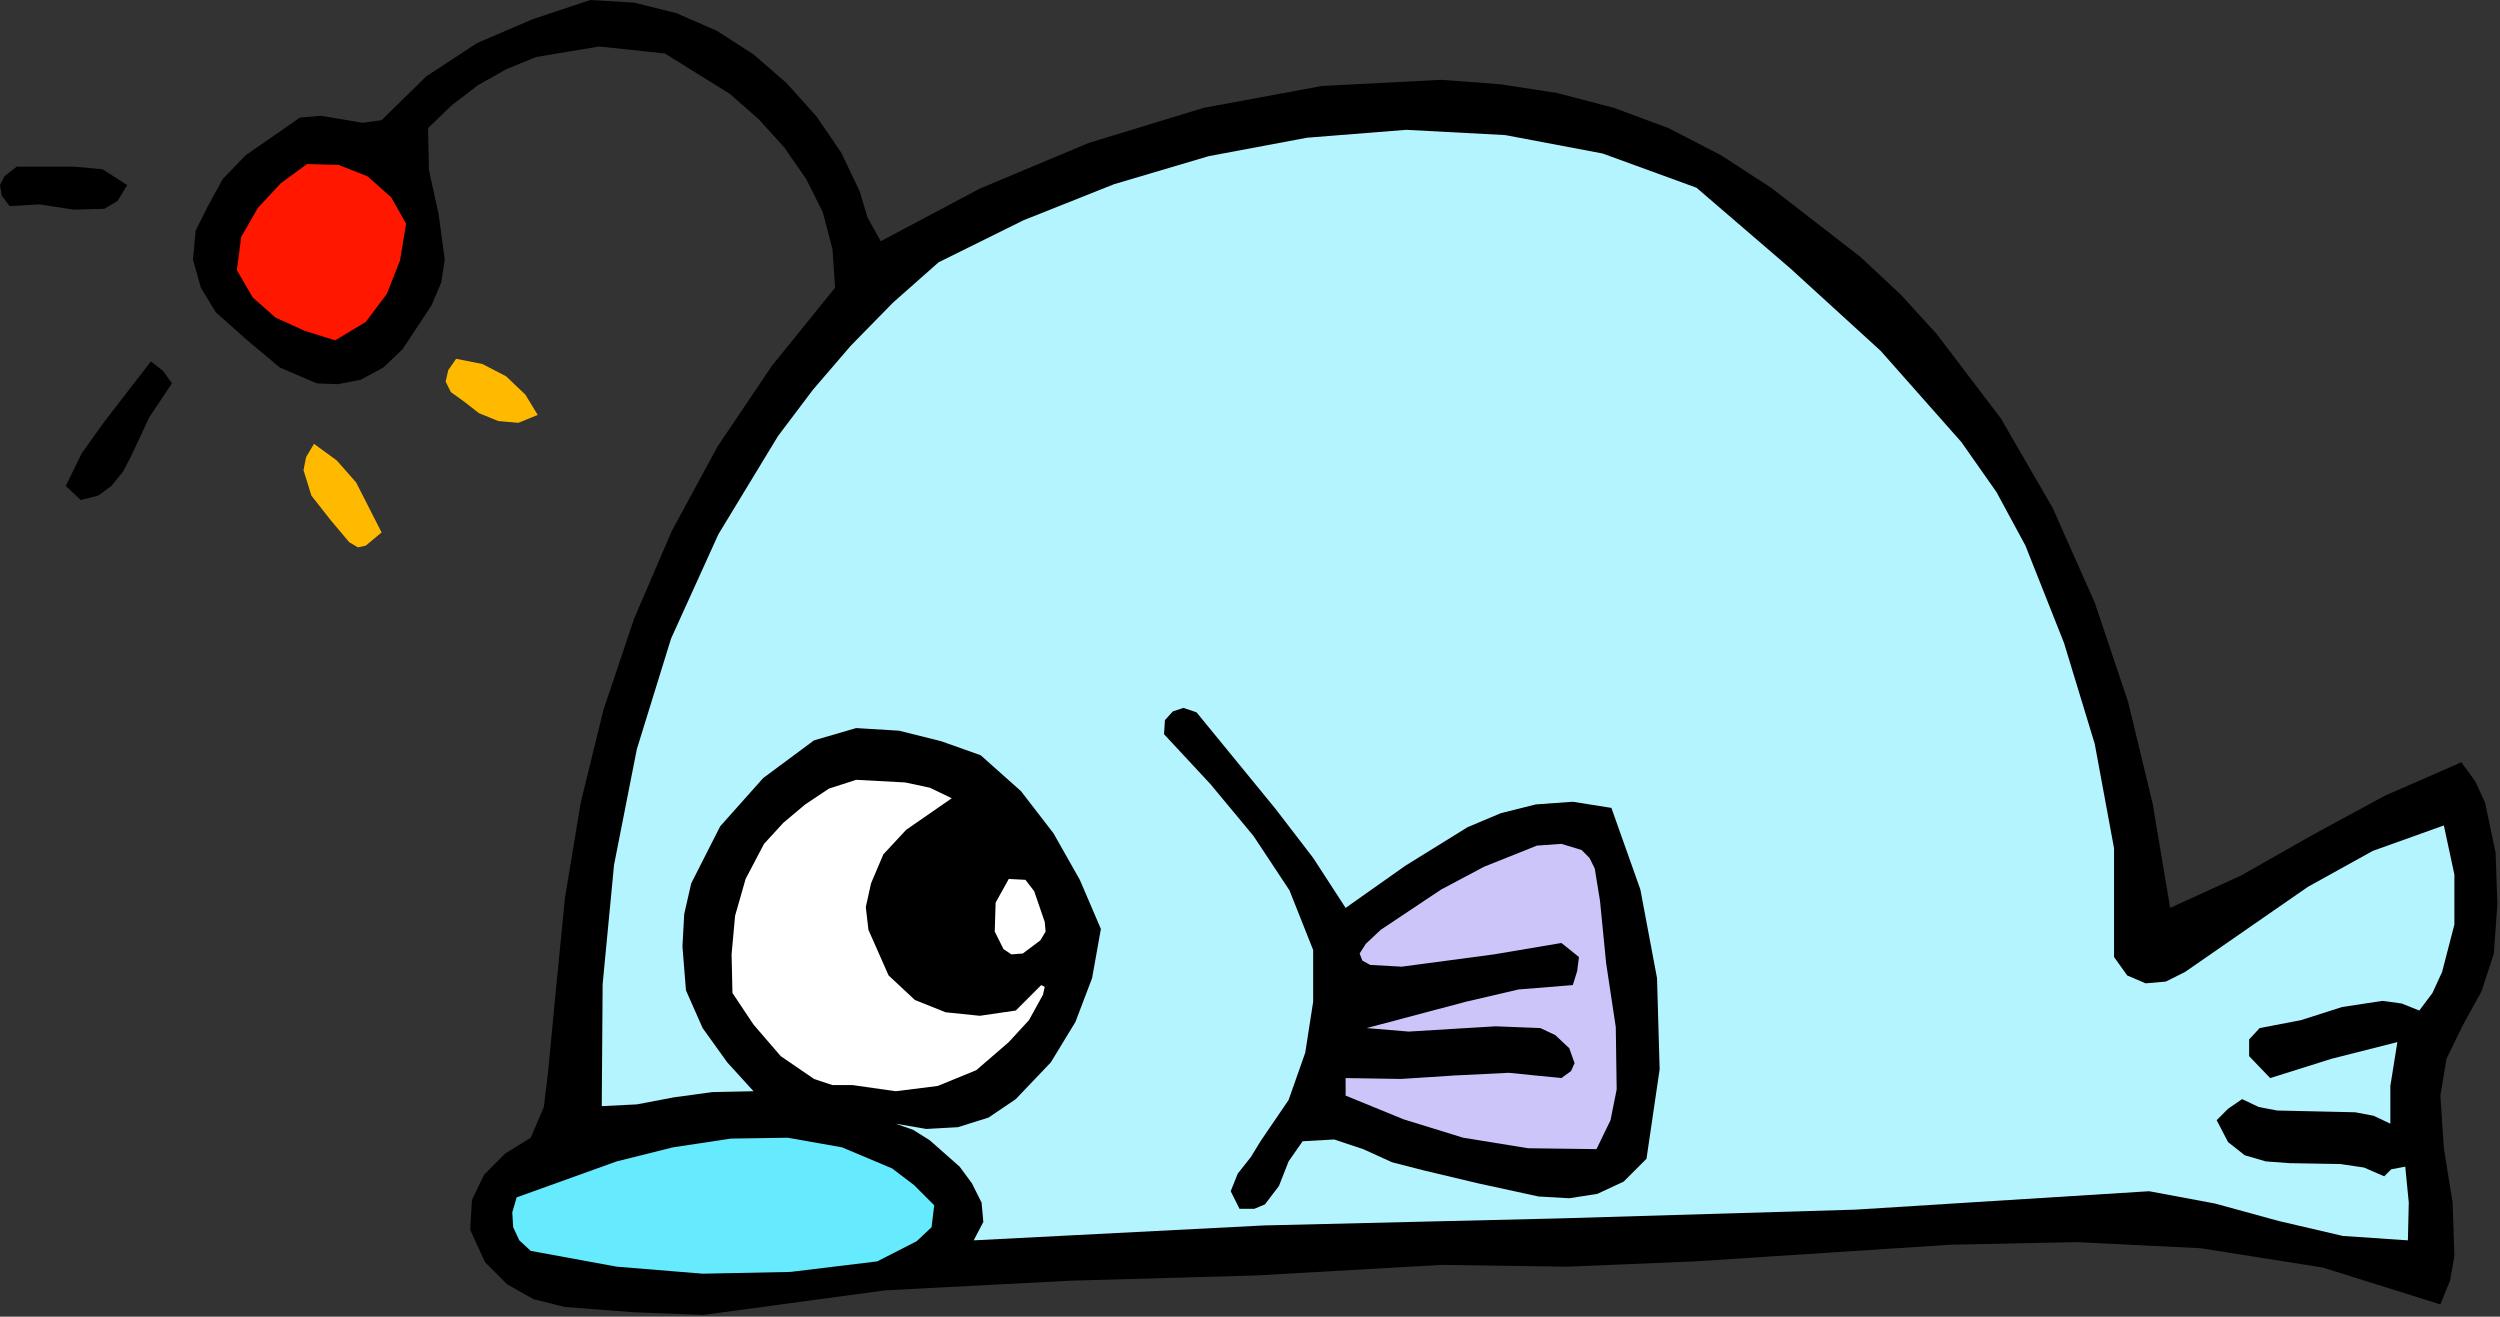 <?xml version="1.0" encoding="UTF-8" standalone="no"?>
<svg
   xmlns:dc="http://purl.org/dc/elements/1.1/"
   xmlns:cc="http://creativecommons.org/ns#"
   xmlns:rdf="http://www.w3.org/1999/02/22-rdf-syntax-ns#"
   xmlns:svg="http://www.w3.org/2000/svg"
   xmlns="http://www.w3.org/2000/svg"
   xmlns:sodipodi="http://sodipodi.sourceforge.net/DTD/sodipodi-0.dtd"
   xmlns:inkscape="http://www.inkscape.org/namespaces/inkscape"
   version="1.0"
   width="72.39mm"
   height="38.125mm"
   id="svg32"
   sodipodi:docname="JCHAR174.WMF">
  <rect width="100%" height="100%" fill="#333333" stroke="none"/>
  <sodipodi:namedview
     pagecolor="#ffffff"
     bordercolor="#666666"
     borderopacity="1"
     objecttolerance="10"
     gridtolerance="10"
     guidetolerance="10"
     inkscape:pageopacity="0"
     inkscape:pageshadow="2"
     inkscape:window-width="640"
     inkscape:window-height="480"
     id="namedview34" />
  <defs
     id="defs6">
    <clipPath
       clipPathUnits="userSpaceOnUse"
       id="clipWmfPath1">
      <path
         d="M 0,0 L 273.504,0 L 273.504,144 L 0,144 z"
         id="path2" />
    </clipPath>
    <pattern
       id="WMFhbasepattern"
       patternUnits="userSpaceOnUse"
       width="6"
       height="6"
       x="0"
       y="0" />
  </defs>
  <path
     style="fill:#000000;fill-rule:evenodd;fill-opacity:1;stroke:none;"
     clip-path="url(#clipWmfPath1)"
     d="  M 94.08,20.928   L 94.944,23.808   L 96.384,26.4   L 107.232,20.64   L 119.136,15.648   L 131.712,11.808   L 144.672,9.408   L 157.728,8.736   L 164.16,9.216   L 170.4,10.176   L 176.64,11.808   L 182.592,14.016   L 188.352,16.992   L 193.824,20.544   L 203.616,28.128   L 208.032,32.256   L 211.968,36.576   L 218.976,45.792   L 224.64,55.584   L 229.248,65.952   L 232.896,76.8   L 235.584,87.936   L 237.504,99.36   L 245.28,95.808   L 253.056,91.392   L 261.024,87.072   L 269.376,83.424   L 270.912,85.536   L 271.968,87.84   L 273.12,93.312   L 273.312,98.976   L 272.928,104.352   L 271.584,108.48   L 269.568,112.128   L 267.744,115.872   L 267.072,119.904   L 267.456,125.664   L 268.416,131.616   L 268.608,137.472   L 268.128,140.16   L 267.072,142.752   L 254.208,138.72   L 240.864,136.608   L 227.232,135.936   L 213.408,136.224   L 185.472,138.048   L 171.552,138.624   L 157.728,138.432   L 137.472,139.584   L 117.12,140.16   L 96.864,141.216   L 76.992,143.904   L 69.408,143.616   L 61.824,143.04   L 58.368,142.176   L 55.488,140.544   L 53.088,138.144   L 51.456,134.592   L 51.648,131.328   L 52.992,128.544   L 55.296,126.24   L 58.08,124.512   L 59.52,121.152   L 60,117.12   L 60.768,109.056   L 61.824,98.304   L 63.552,87.84   L 66.048,77.664   L 69.408,67.68   L 73.536,58.08   L 78.528,48.864   L 84.48,40.032   L 91.392,31.488   L 91.104,27.264   L 90.048,23.232   L 88.224,19.584   L 85.824,16.128   L 83.04,13.056   L 79.872,10.272   L 72.768,5.856   L 65.568,5.088   L 58.656,6.24   L 55.392,7.584   L 52.32,9.312   L 49.44,11.52   L 46.848,14.016   L 46.944,18.624   L 48,23.424   L 48.672,28.416   L 48.288,30.912   L 47.232,33.408   L 44.064,38.208   L 41.952,40.224   L 39.456,41.568   L 36.96,42.048   L 34.656,41.952   L 30.624,40.224   L 27.072,37.248   L 23.616,34.176   L 21.984,31.488   L 21.12,28.416   L 21.408,25.248   L 22.752,22.56   L 24.384,19.584   L 26.88,16.992   L 32.832,12.864   L 35.136,12.672   L 37.44,13.056   L 39.648,13.44   L 41.76,13.152   L 46.656,8.352   L 52.224,4.704   L 58.272,2.112   L 64.608,0   L 69.408,0.288   L 74.016,1.44   L 78.432,3.36   L 82.464,5.952   L 86.112,9.12   L 89.376,12.768   L 92.064,16.704   L 94.08,20.928  z "
     id="path8" />
  <path
     style="fill:#b3f4fe;fill-rule:evenodd;fill-opacity:1;stroke:none;"
     clip-path="url(#clipWmfPath1)"
     d="  M 221.664,59.712   L 225.888,70.368   L 229.248,81.408   L 231.36,92.832   L 231.36,104.736   L 232.8,106.752   L 234.816,107.616   L 237.024,107.424   L 239.136,106.368   L 252.576,97.056   L 259.68,93.12   L 267.456,90.336   L 268.608,95.712   L 268.608,101.184   L 267.264,106.368   L 266.208,108.672   L 264.768,110.592   L 262.848,109.824   L 260.736,109.536   L 256.32,110.208   L 251.808,111.648   L 247.296,112.512   L 246.144,113.76   L 246.144,115.584   L 248.448,117.984   L 255.168,115.872   L 262.368,114.048   L 261.6,118.848   L 261.6,122.976   L 259.776,122.112   L 257.76,121.728   L 253.536,121.632   L 249.216,121.536   L 247.2,121.152   L 245.376,120.288   L 243.84,121.344   L 242.592,122.592   L 243.84,124.992   L 245.664,126.432   L 247.968,127.104   L 250.56,127.296   L 256.128,127.392   L 258.72,127.776   L 260.928,128.736   L 261.696,127.968   L 263.232,127.68   L 263.616,131.616   L 263.52,135.744   L 256.416,135.264   L 249.408,133.632   L 242.4,131.712   L 235.2,130.368   L 203.04,132.384   L 170.592,133.344   L 138.336,134.112   L 106.56,135.744   L 107.616,133.728   L 107.424,131.616   L 106.368,129.504   L 105.024,127.68   L 101.76,124.8   L 99.936,123.648   L 98.016,122.976   L 101.376,123.552   L 104.832,123.36   L 108.192,122.304   L 111.168,120.288   L 115.008,116.256   L 117.696,111.84   L 119.52,107.04   L 120.48,101.664   L 118.176,96.288   L 115.296,91.2   L 111.744,86.592   L 107.328,82.656   L 103.008,81.12   L 98.4,79.968   L 93.696,79.68   L 89.088,81.024   L 83.52,85.152   L 78.816,90.432   L 75.648,96.672   L 74.88,100.032   L 74.688,103.584   L 75.072,108.384   L 76.896,112.512   L 79.584,116.256   L 82.464,119.424   L 77.952,119.52   L 73.728,120.096   L 69.696,120.864   L 65.856,121.056   L 65.952,107.712   L 67.2,94.656   L 69.696,81.984   L 73.44,69.888   L 78.624,58.464   L 85.152,47.712   L 88.992,42.624   L 93.12,37.824   L 97.728,33.12   L 102.72,28.704   L 112.032,24.096   L 121.92,20.16   L 132.288,17.088   L 143.04,15.072   L 153.888,14.208   L 164.736,14.784   L 175.392,16.8   L 185.664,20.544   L 195.936,29.376   L 205.824,38.4   L 214.656,48.384   L 218.496,53.856   L 221.664,59.712  z "
     id="path10" />
  <path
     style="fill:#ff1700;fill-rule:evenodd;fill-opacity:1;stroke:none;"
     clip-path="url(#clipWmfPath1)"
     d="  M 44.448,24.48   L 43.776,28.512   L 42.336,32.16   L 40.032,35.232   L 36.672,37.248   L 33.312,36.192   L 30.144,34.752   L 27.648,32.544   L 25.92,29.568   L 26.4,25.92   L 28.224,22.752   L 30.72,20.064   L 33.6,17.952   L 37.056,18.048   L 40.224,19.296   L 42.816,21.6   L 44.448,24.48  z "
     id="path12" />
  <path
     style="fill:#000000;fill-rule:evenodd;fill-opacity:1;stroke:none;"
     clip-path="url(#clipWmfPath1)"
     d="  M 13.92,20.256   L 12.864,21.984   L 11.424,22.848   L 8.064,22.944   L 4.32,22.368   L 1.056,22.56   L 0.192,21.408   L 0,20.256   L 0.48,19.296   L 1.824,18.24   L 8.16,18.24   L 11.232,18.528   L 13.92,20.256  z "
     id="path14" />
  <path
     style="fill:#ffba00;fill-rule:evenodd;fill-opacity:1;stroke:none;"
     clip-path="url(#clipWmfPath1)"
     d="  M 58.848,45.408   L 56.736,46.272   L 54.528,46.08   L 52.416,45.216   L 50.688,43.872   L 49.344,42.912   L 48.768,41.76   L 49.056,40.512   L 49.92,39.264   L 52.8,39.84   L 55.392,41.184   L 57.504,43.2   L 58.848,45.408  z "
     id="path16" />
  <path
     style="fill:#000000;fill-rule:evenodd;fill-opacity:1;stroke:none;"
     clip-path="url(#clipWmfPath1)"
     d="  M 18.816,41.952   L 16.32,45.696   L 14.4,49.824   L 13.44,51.648   L 12.192,53.184   L 10.752,54.24   L 8.832,54.72   L 7.2,53.184   L 8.928,49.632   L 11.328,46.272   L 16.512,39.552   L 17.856,40.608   L 18.816,41.952  z "
     id="path18" />
  <path
     style="fill:#ffba00;fill-rule:evenodd;fill-opacity:1;stroke:none;"
     clip-path="url(#clipWmfPath1)"
     d="  M 41.76,58.272   L 40.032,59.712   L 39.168,59.904   L 38.208,59.328   L 36.192,56.928   L 34.08,54.24   L 33.216,51.456   L 33.504,50.016   L 34.368,48.576   L 36.864,50.4   L 38.976,52.8   L 41.76,58.272  z "
     id="path20" />
  <path
     style="fill:#000000;fill-rule:evenodd;fill-opacity:1;stroke:none;"
     clip-path="url(#clipWmfPath1)"
     d="  M 130.944,77.952   L 139.584,88.512   L 143.712,93.888   L 147.264,99.36   L 153.792,94.752   L 160.608,90.528   L 164.256,88.992   L 168.096,88.032   L 172.128,87.744   L 176.352,88.416   L 179.52,97.344   L 181.344,107.04   L 181.632,117.024   L 180.192,126.816   L 177.696,129.312   L 174.816,130.656   L 171.744,131.136   L 168.384,130.944   L 161.76,129.504   L 155.712,128.064   L 152.352,127.2   L 149.184,125.76   L 146.016,124.704   L 142.56,124.896   L 141.024,127.104   L 139.968,129.792   L 138.432,131.808   L 137.28,132.288   L 135.648,132.288   L 134.688,130.368   L 135.456,128.448   L 136.896,126.624   L 137.952,124.896   L 141.024,120.384   L 142.848,115.2   L 143.712,109.632   L 143.712,103.968   L 141.12,97.44   L 137.184,91.488   L 132.48,85.824   L 127.392,80.352   L 127.488,78.816   L 128.352,77.856   L 129.504,77.472   L 130.944,77.952  z "
     id="path22" />
  <path
     style="fill:#ffffff;fill-rule:evenodd;fill-opacity:1;stroke:none;"
     clip-path="url(#clipWmfPath1)"
     d="  M 104.16,87.36   L 99.168,90.816   L 96.672,93.504   L 95.328,96.672   L 94.752,99.264   L 95.04,101.76   L 97.248,106.752   L 100.128,109.44   L 103.488,110.784   L 107.232,111.168   L 111.168,110.592   L 113.952,107.808   L 114.336,108   L 114.144,108.864   L 112.608,111.648   L 110.4,114.048   L 106.848,117.12   L 102.624,118.848   L 98.016,119.424   L 93.312,118.752   L 91.104,118.752   L 89.088,118.08   L 85.44,115.584   L 82.464,112.128   L 80.16,108.672   L 80.064,104.448   L 80.448,100.224   L 81.6,96.192   L 83.616,92.352   L 85.728,90.048   L 88.128,88.032   L 90.72,86.304   L 93.696,85.344   L 99.072,85.632   L 101.76,86.208   L 104.16,87.36  z "
     id="path24" />
  <path
     style="fill:#ccc5fa;fill-rule:evenodd;fill-opacity:1;stroke:none;"
     clip-path="url(#clipWmfPath1)"
     d="  M 175.104,98.592   L 175.776,105.408   L 176.832,112.416   L 176.928,119.232   L 176.256,122.592   L 174.72,125.76   L 167.232,125.664   L 160.128,124.512   L 153.6,122.496   L 147.264,119.904   L 147.264,117.984   L 153.312,118.08   L 159.264,117.696   L 165.12,117.408   L 170.88,117.984   L 171.936,117.216   L 172.32,116.352   L 171.744,114.72   L 170.208,113.28   L 168.576,112.512   L 163.68,112.32   L 158.88,112.608   L 154.176,112.896   L 149.568,112.512   L 160.416,109.632   L 166.176,108.288   L 172.128,107.808   L 172.608,106.272   L 172.8,104.736   L 170.88,103.2   L 163.488,104.448   L 153.408,105.792   L 149.952,105.6   L 149.088,105.12   L 148.8,104.352   L 149.472,103.296   L 151.104,101.76   L 157.728,97.344   L 162.432,94.848   L 168.192,92.544   L 170.88,92.352   L 173.088,93.024   L 173.952,93.888   L 174.528,95.04   L 175.104,98.592  z "
     id="path26" />
  <path
     style="fill:#ffffff;fill-rule:evenodd;fill-opacity:1;stroke:none;"
     clip-path="url(#clipWmfPath1)"
     d="  M 114.336,100.896   L 114.432,101.952   L 113.856,102.912   L 111.936,104.352   L 110.688,104.448   L 109.824,103.872   L 108.864,101.952   L 108.96,98.784   L 110.4,96.192   L 112.224,96.288   L 113.184,97.536   L 114.336,100.896  z "
     id="path28" />
  <path
     style="fill:#66eafd;fill-rule:evenodd;fill-opacity:1;stroke:none;"
     clip-path="url(#clipWmfPath1)"
     d="  M 102.24,131.904   L 101.952,134.304   L 100.32,135.84   L 96,138.048   L 86.496,139.2   L 76.896,139.392   L 67.488,138.624   L 58.08,136.896   L 56.832,135.744   L 56.16,134.304   L 56.064,132.672   L 56.544,131.04   L 67.488,127.104   L 73.632,125.568   L 79.968,124.608   L 86.208,124.512   L 92.16,125.568   L 97.632,127.872   L 100.032,129.696   L 102.24,131.904  z "
     id="path30" />
</svg>

